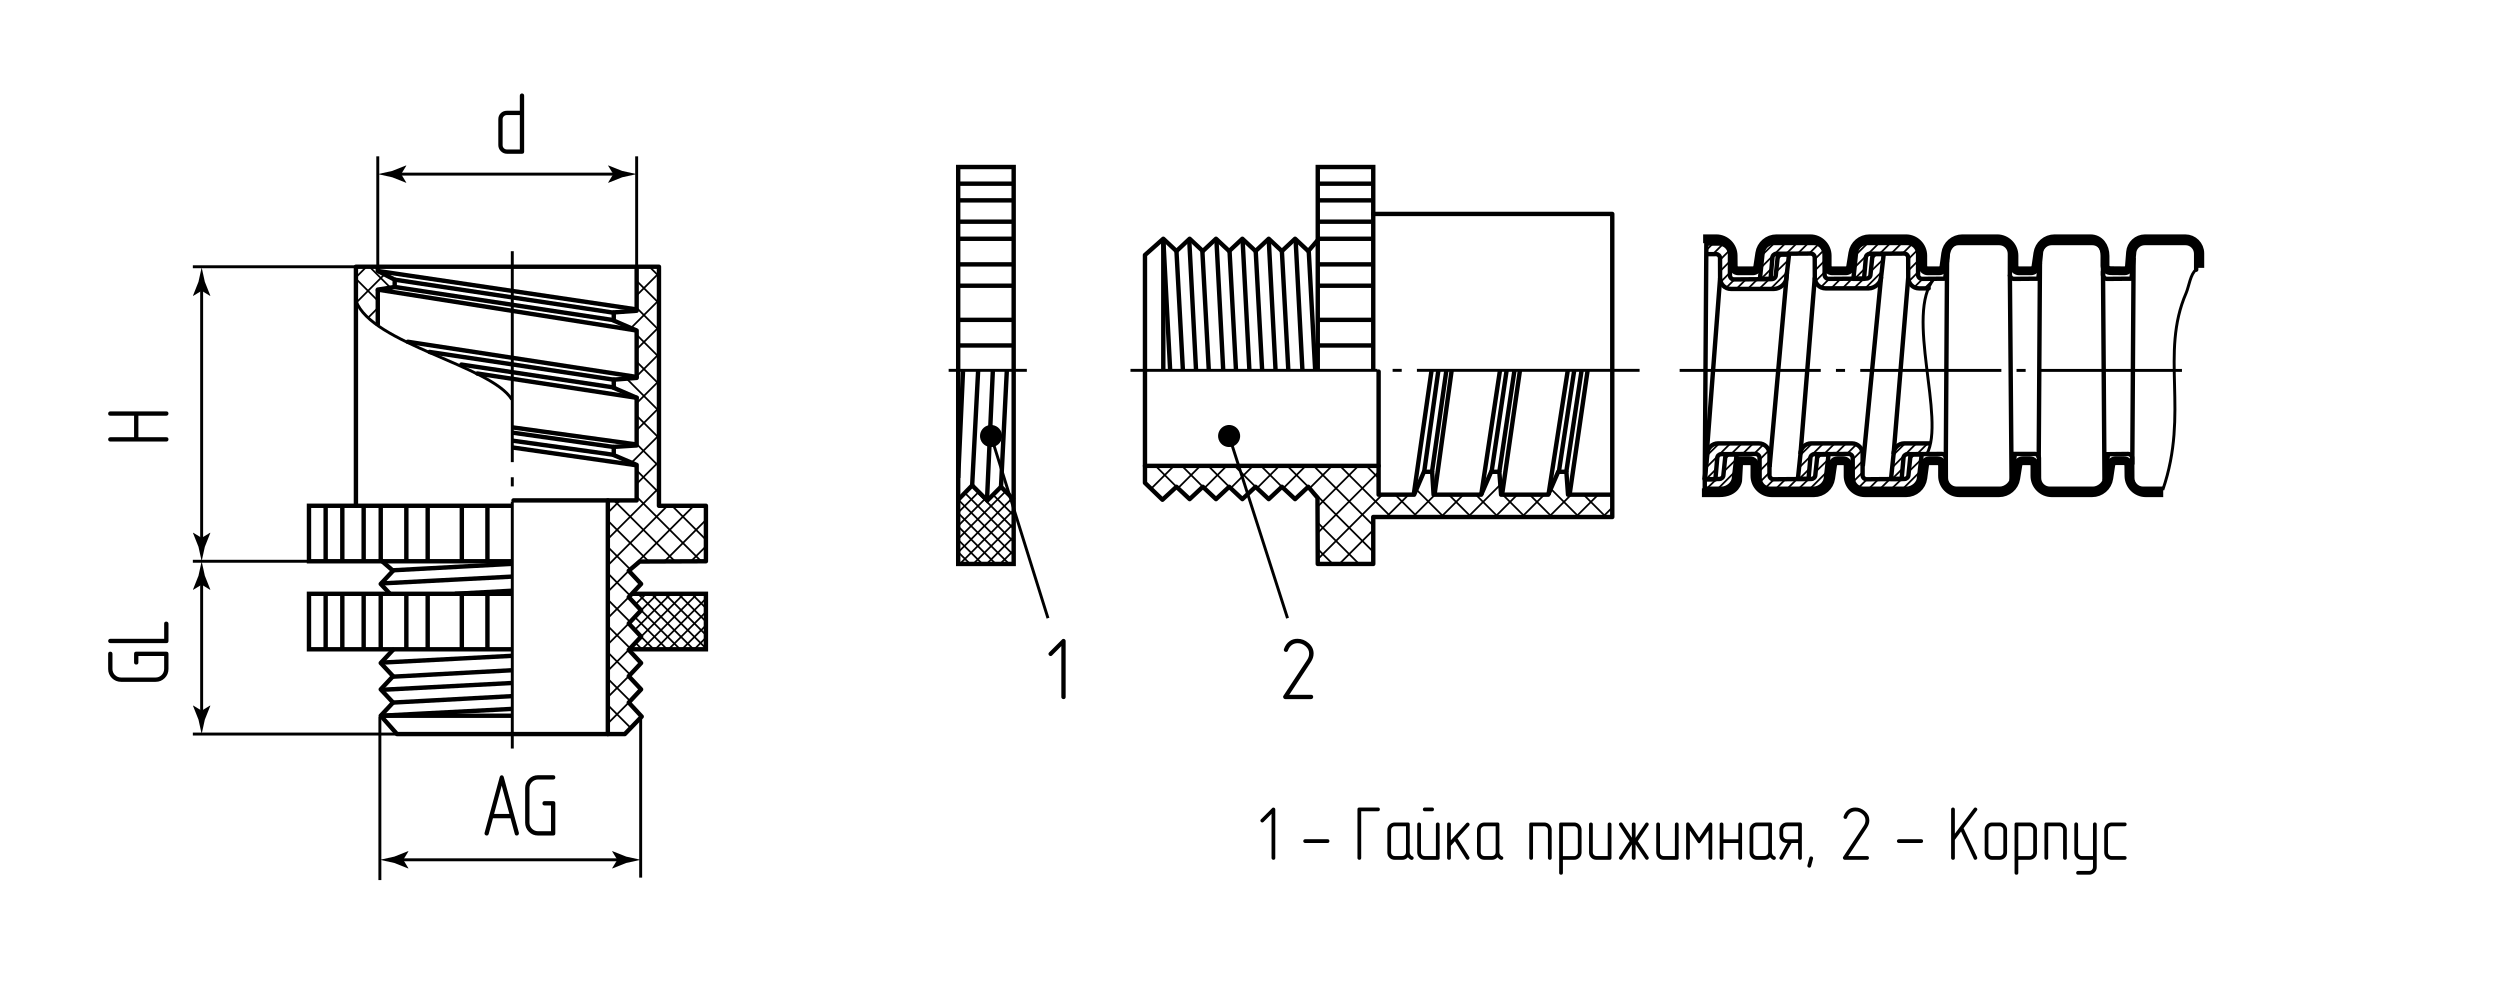 <?xml version="1.0" encoding="utf-8"?>
<!-- Generator: Adobe Illustrator 27.1.1, SVG Export Plug-In . SVG Version: 6.00 Build 0)  -->
<svg version="1.1" id="mvp" xmlns="http://www.w3.org/2000/svg" xmlns:xlink="http://www.w3.org/1999/xlink" x="0px" y="0px"
	 viewBox="0 0 425.197 170.079" style="enable-background:new 0 0 425.197 170.079;" xml:space="preserve">
<style type="text/css">
	.st0{fill:none;stroke:#000000;stroke-width:0.3;stroke-linejoin:round;}
	.st1{fill:none;stroke:#000000;stroke-width:0.3;}
	.st2{fill:none;stroke:#000000;stroke-width:0.5;stroke-linejoin:round;}
	.st3{fill:none;stroke:#000000;stroke-width:0.5;stroke-linejoin:round;stroke-dasharray:24,2.583,1.55,2.583;}
	.st4{fill:none;stroke:#000000;stroke-width:0.5;stroke-linejoin:round;stroke-dasharray:42,2.583,1.55,2.583;}
	.st5{fill:none;stroke:#000000;stroke-width:0.5;stroke-miterlimit:10;}
	.st6{fill:none;stroke:#000000;stroke-width:0.75;stroke-linejoin:round;}
	.st7{fill:none;stroke:#000000;stroke-width:0.75;stroke-linecap:round;stroke-linejoin:round;}
	.st8{fill:none;stroke:#000000;stroke-width:0.75;}
	.st9{fill:none;stroke:#000000;stroke-width:1.5;stroke-miterlimit:10;}
	.st10{fill:none;stroke:#000000;stroke-width:1.5;stroke-linejoin:round;}
</style>
<g id="Sections">
	<g>
		<line class="st0" x1="290.147" y1="81.513" x2="291.757" y2="79.904"/>
		<line class="st0" x1="290.128" y1="79.596" x2="294.314" y2="75.411"/>
		<line class="st0" x1="290.329" y1="77.46" x2="292.416" y2="75.411"/>
		<line class="st0" x1="294.482" y1="77.179" x2="296.25" y2="75.411"/>
		<line class="st0" x1="296.427" y1="77.161" x2="298.177" y2="75.411"/>
		<line class="st0" x1="298.358" y1="77.161" x2="300.108" y2="75.411"/>
		<line class="st0" x1="299.245" y1="78.205" x2="300.815" y2="76.636"/>
		<line class="st0" x1="299.289" y1="80.093" x2="300.905" y2="78.477"/>
		<line class="st0" x1="299.42" y1="81.894" x2="300.966" y2="80.347"/>
		<line class="st0" x1="300.302" y1="82.943" x2="301.732" y2="81.513"/>
		<line class="st0" x1="302.13" y1="83.046" x2="303.68" y2="81.497"/>
		<line class="st0" x1="304.062" y1="83.046" x2="305.542" y2="81.566"/>
		<line class="st0" x1="305.993" y1="83.046" x2="307.591" y2="81.513"/>
		<line class="st0" x1="307.807" y1="83.164" x2="310.652" y2="80.319"/>
		<line class="st0" x1="308.844" y1="80.195" x2="310.88" y2="78.224"/>
		<line class="st0" x1="308.973" y1="78.135" x2="309.829" y2="77.279"/>
	</g>
	<g>
		<line class="st0" x1="299.528" y1="47.43" x2="301.138" y2="45.821"/>
		<line class="st0" x1="299.509" y1="45.513" x2="303.695" y2="41.328"/>
		<line class="st0" x1="299.71" y1="43.377" x2="301.797" y2="41.328"/>
		<line class="st0" x1="303.863" y1="43.096" x2="305.631" y2="41.328"/>
		<line class="st0" x1="305.808" y1="43.078" x2="307.558" y2="41.328"/>
		<line class="st0" x1="307.739" y1="43.078" x2="309.49" y2="41.328"/>
		<line class="st0" x1="308.627" y1="44.122" x2="310.196" y2="42.553"/>
		<line class="st0" x1="308.67" y1="46.01" x2="310.287" y2="44.394"/>
		<line class="st0" x1="308.801" y1="47.811" x2="310.347" y2="46.264"/>
		<line class="st0" x1="309.683" y1="48.86" x2="311.114" y2="47.43"/>
		<line class="st0" x1="311.512" y1="48.963" x2="313.061" y2="47.414"/>
		<line class="st0" x1="313.443" y1="48.963" x2="314.923" y2="47.483"/>
		<line class="st0" x1="315.375" y1="48.963" x2="316.972" y2="47.43"/>
		<line class="st0" x1="317.188" y1="49.081" x2="320.033" y2="46.236"/>
		<line class="st0" x1="318.226" y1="46.112" x2="320.261" y2="44.141"/>
		<line class="st0" x1="318.355" y1="44.052" x2="319.21" y2="43.196"/>
	</g>
	<g>
		<line class="st0" x1="292.523" y1="44.216" x2="294.092" y2="42.646"/>
		<line class="st0" x1="292.566" y1="46.104" x2="294.183" y2="44.487"/>
		<line class="st0" x1="292.697" y1="47.904" x2="294.244" y2="46.358"/>
		<line class="st0" x1="293.58" y1="48.953" x2="295.01" y2="47.523"/>
		<line class="st0" x1="295.408" y1="49.057" x2="296.957" y2="47.507"/>
		<line class="st0" x1="297.339" y1="49.057" x2="298.819" y2="47.577"/>
		<line class="st0" x1="299.271" y1="49.057" x2="300.869" y2="47.524"/>
		<line class="st0" x1="301.084" y1="49.175" x2="303.93" y2="46.329"/>
		<line class="st0" x1="302.122" y1="46.206" x2="304.158" y2="44.235"/>
		<line class="st0" x1="302.251" y1="44.145" x2="303.107" y2="43.289"/>
		<line class="st0" x1="291.429" y1="43.121" x2="292.998" y2="41.552"/>
		<line class="st0" x1="290.198" y1="42.555" x2="291.2" y2="41.552"/>
	</g>
	<g>
		<line class="st0" x1="315.42" y1="47.43" x2="317.03" y2="45.821"/>
		<line class="st0" x1="315.401" y1="45.513" x2="319.587" y2="41.328"/>
		<line class="st0" x1="315.602" y1="43.377" x2="317.688" y2="41.328"/>
		<line class="st0" x1="319.754" y1="43.096" x2="321.523" y2="41.328"/>
		<line class="st0" x1="321.699" y1="43.078" x2="323.449" y2="41.328"/>
		<line class="st0" x1="323.631" y1="43.078" x2="325.381" y2="41.328"/>
		<line class="st0" x1="324.518" y1="44.122" x2="326.088" y2="42.553"/>
		<line class="st0" x1="324.561" y1="46.01" x2="326.178" y2="44.394"/>
		<line class="st0" x1="324.692" y1="47.811" x2="326.239" y2="46.264"/>
		<line class="st0" x1="325.575" y1="48.86" x2="327.005" y2="47.43"/>
		<line class="st0" x1="327.403" y1="48.963" x2="328.952" y2="47.414"/>
	</g>
	<g>
		<line class="st0" x1="305.954" y1="81.513" x2="307.564" y2="79.904"/>
		<line class="st0" x1="305.935" y1="79.596" x2="310.12" y2="75.411"/>
		<line class="st0" x1="306.135" y1="77.46" x2="308.222" y2="75.411"/>
		<line class="st0" x1="310.288" y1="77.179" x2="312.056" y2="75.411"/>
		<line class="st0" x1="312.233" y1="77.161" x2="313.983" y2="75.411"/>
		<line class="st0" x1="314.165" y1="77.161" x2="315.915" y2="75.411"/>
		<line class="st0" x1="315.052" y1="78.205" x2="316.621" y2="76.636"/>
		<line class="st0" x1="315.095" y1="80.093" x2="316.712" y2="78.477"/>
		<line class="st0" x1="315.226" y1="81.894" x2="316.773" y2="80.347"/>
		<line class="st0" x1="316.109" y1="82.943" x2="317.539" y2="81.513"/>
		<line class="st0" x1="317.937" y1="83.046" x2="319.486" y2="81.497"/>
		<line class="st0" x1="319.868" y1="83.046" x2="321.348" y2="81.566"/>
		<line class="st0" x1="321.8" y1="83.046" x2="323.398" y2="81.513"/>
		<line class="st0" x1="323.613" y1="83.164" x2="326.459" y2="80.319"/>
		<line class="st0" x1="324.651" y1="80.195" x2="326.687" y2="78.224"/>
		<line class="st0" x1="324.78" y1="78.135" x2="325.636" y2="77.279"/>
	</g>
	<g>
		<line class="st0" x1="290.328" y1="83.046" x2="291.925" y2="81.513"/>
		<line class="st0" x1="292.141" y1="83.164" x2="294.986" y2="80.319"/>
		<line class="st0" x1="293.179" y1="80.195" x2="295.214" y2="78.224"/>
		<line class="st0" x1="293.308" y1="78.135" x2="294.163" y2="77.279"/>
	</g>
	<g>
		<line class="st0" x1="321.76" y1="81.513" x2="323.37" y2="79.904"/>
		<line class="st0" x1="321.741" y1="79.596" x2="325.927" y2="75.411"/>
		<line class="st0" x1="321.942" y1="77.46" x2="324.029" y2="75.411"/>
		<line class="st0" x1="326.095" y1="77.179" x2="327.863" y2="75.411"/>
		<path class="st0" d="M341.442,77.279"/>
		<path class="st0" d="M340.587,78.135"/>
	</g>
	<line class="st1" x1="246.391" y1="84.105" x2="250.215" y2="87.93"/>
	<line class="st1" x1="200.092" y1="82.793" x2="196.707" y2="79.408"/>
	<line class="st1" x1="195.778" y1="83.121" x2="199.664" y2="79.235"/>
	<line class="st1" x1="204.573" y1="82.793" x2="201.188" y2="79.408"/>
	<line class="st1" x1="200.259" y1="83.121" x2="204.145" y2="79.235"/>
	<line class="st1" x1="209.055" y1="82.793" x2="205.669" y2="79.408"/>
	<line class="st1" x1="204.74" y1="83.121" x2="208.627" y2="79.235"/>
	<line class="st1" x1="213.536" y1="82.793" x2="210.151" y2="79.408"/>
	<line class="st1" x1="209.221" y1="83.121" x2="213.108" y2="79.235"/>
	<line class="st1" x1="218.017" y1="82.793" x2="214.632" y2="79.408"/>
	<line class="st1" x1="213.703" y1="83.121" x2="217.589" y2="79.235"/>
	<line class="st1" x1="222.499" y1="82.793" x2="219.113" y2="79.408"/>
	<line class="st1" x1="226.658" y1="95.915" x2="224.058" y2="93.315"/>
	<line class="st1" x1="231.139" y1="95.915" x2="224.076" y2="88.852"/>
	<line class="st1" x1="233.533" y1="93.827" x2="223.78" y2="84.074"/>
	<line class="st1" x1="218.184" y1="83.121" x2="222.071" y2="79.235"/>
	<line class="st1" x1="233.441" y1="89.254" x2="223.595" y2="79.408"/>
	<line class="st1" x1="222.665" y1="83.121" x2="226.552" y2="79.235"/>
	<line class="st1" x1="236.543" y1="87.875" x2="228.076" y2="79.408"/>
	<line class="st1" x1="224.082" y1="86.186" x2="231.033" y2="79.235"/>
	<line class="st1" x1="234.421" y1="81.271" x2="232.557" y2="79.408"/>
	<line class="st1" x1="241.034" y1="87.884" x2="237.386" y2="84.237"/>
	<line class="st1" x1="224.03" y1="90.72" x2="234.481" y2="80.268"/>
	<line class="st1" x1="245.441" y1="87.81" x2="240.841" y2="83.21"/>
	<line class="st1" x1="224.14" y1="95.091" x2="235.111" y2="84.12"/>
	<line class="st1" x1="235.732" y1="87.98" x2="239.618" y2="84.094"/>
	<line class="st1" x1="227.921" y1="95.791" x2="233.564" y2="90.148"/>
	<line class="st1" x1="240.289" y1="87.904" x2="244.176" y2="84.018"/>
	<line class="st1" x1="245.119" y1="87.904" x2="249.006" y2="84.018"/>
	<line class="st1" x1="251.006" y1="84.137" x2="254.799" y2="87.93"/>
	<line class="st1" x1="249.703" y1="87.904" x2="255.027" y2="82.581"/>
	<line class="st1" x1="255.559" y1="84.105" x2="259.383" y2="87.93"/>
	<line class="st1" x1="254.287" y1="87.904" x2="258.174" y2="84.018"/>
	<line class="st1" x1="260.173" y1="84.136" x2="263.967" y2="87.93"/>
	<line class="st1" x1="258.871" y1="87.904" x2="262.758" y2="84.018"/>
	<line class="st1" x1="263.749" y1="83.128" x2="268.551" y2="87.93"/>
	<line class="st1" x1="263.455" y1="87.904" x2="267.342" y2="84.018"/>
	<line class="st1" x1="269.31" y1="84.105" x2="273.135" y2="87.93"/>
	<line class="st1" x1="268.039" y1="87.904" x2="271.926" y2="84.018"/>
	<line class="st1" x1="272.623" y1="87.904" x2="274.21" y2="86.317"/>
	<line class="st1" x1="108.25" y1="73.191" x2="112.075" y2="69.367"/>
	<line class="st1" x1="106.938" y1="119.49" x2="103.553" y2="122.875"/>
	<line class="st1" x1="107.266" y1="123.804" x2="103.38" y2="119.918"/>
	<line class="st1" x1="106.938" y1="115.009" x2="103.553" y2="118.394"/>
	<line class="st1" x1="107.266" y1="119.323" x2="103.38" y2="115.437"/>
	<line class="st1" x1="106.938" y1="110.527" x2="103.553" y2="113.913"/>
	<line class="st1" x1="107.266" y1="114.842" x2="103.38" y2="110.955"/>
	<line class="st1" x1="106.938" y1="106.046" x2="103.553" y2="109.431"/>
	<line class="st1" x1="107.266" y1="110.361" x2="103.38" y2="106.474"/>
	<line class="st1" x1="106.938" y1="101.565" x2="103.553" y2="104.95"/>
	<line class="st1" x1="107.266" y1="105.879" x2="103.38" y2="101.993"/>
	<line class="st1" x1="106.938" y1="97.083" x2="103.553" y2="100.469"/>
	<line class="st1" x1="120.06" y1="92.924" x2="117.46" y2="95.524"/>
	<line class="st1" x1="120.06" y1="88.443" x2="112.997" y2="95.506"/>
	<line class="st1" x1="117.972" y1="86.049" x2="108.219" y2="95.802"/>
	<line class="st1" x1="107.266" y1="101.398" x2="103.38" y2="97.511"/>
	<line class="st1" x1="113.399" y1="86.141" x2="103.553" y2="95.987"/>
	<line class="st1" x1="107.266" y1="96.917" x2="103.38" y2="93.03"/>
	<line class="st1" x1="112.02" y1="83.039" x2="103.553" y2="91.506"/>
	<line class="st1" x1="110.331" y1="95.5" x2="103.38" y2="88.549"/>
	<line class="st1" x1="105.416" y1="85.161" x2="103.553" y2="87.025"/>
	<line class="st1" x1="112.029" y1="78.548" x2="108.382" y2="82.196"/>
	<line class="st1" x1="114.865" y1="95.552" x2="104.413" y2="85.101"/>
	<line class="st1" x1="111.955" y1="74.141" x2="107.355" y2="78.741"/>
	<line class="st1" x1="119.236" y1="95.442" x2="108.265" y2="84.471"/>
	<line class="st1" x1="112.125" y1="83.85" x2="108.239" y2="79.964"/>
	<line class="st1" x1="119.936" y1="91.661" x2="114.293" y2="86.018"/>
	<line class="st1" x1="112.049" y1="79.293" x2="108.163" y2="75.406"/>
	<line class="st1" x1="112.049" y1="74.463" x2="108.163" y2="70.576"/>
	<line class="st1" x1="108.281" y1="68.577" x2="112.075" y2="64.783"/>
	<line class="st1" x1="112.049" y1="69.879" x2="106.63" y2="64.459"/>
	<line class="st1" x1="108.25" y1="64.023" x2="112.075" y2="60.199"/>
	<line class="st1" x1="112.049" y1="65.295" x2="108.163" y2="61.408"/>
	<line class="st1" x1="108.281" y1="59.409" x2="112.075" y2="55.615"/>
	<line class="st1" x1="112.049" y1="60.711" x2="108.163" y2="56.824"/>
	<line class="st1" x1="107.394" y1="55.712" x2="112.075" y2="51.031"/>
	<line class="st1" x1="112.049" y1="56.127" x2="108.163" y2="52.24"/>
	<line class="st1" x1="108.25" y1="50.272" x2="112.075" y2="46.447"/>
	<line class="st1" x1="112.049" y1="51.543" x2="108.163" y2="47.657"/>
	<line class="st1" x1="62.606" y1="54.037" x2="64.252" y2="52.391"/>
	<line class="st1" x1="60.543" y1="51.516" x2="65.437" y2="46.622"/>
	<line class="st1" x1="64.322" y1="51.204" x2="60.535" y2="47.417"/>
	<line class="st1" x1="60.543" y1="47.161" x2="62.334" y2="45.37"/>
	<line class="st1" x1="66.338" y1="48.866" x2="62.9" y2="45.428"/>
	<line class="st1" x1="112.049" y1="46.959" x2="110.462" y2="45.372"/>
	<line class="st1" x1="109.035" y1="108.282" x2="116.296" y2="101.021"/>
	<line class="st1" x1="109.035" y1="103.799" x2="111.818" y2="101.016"/>
	<line class="st1" x1="108.052" y1="102.816" x2="109.875" y2="100.993"/>
	<line class="st1" x1="107.959" y1="107.132" x2="114.192" y2="100.9"/>
	<line class="st1" x1="109.035" y1="103.799" x2="115.655" y2="110.42"/>
	<line class="st1" x1="109.165" y1="110.43" x2="118.574" y2="101.021"/>
	<line class="st1" x1="108.601" y1="101.087" x2="117.933" y2="110.42"/>
	<line class="st1" x1="111.476" y1="110.397" x2="120.021" y2="101.852"/>
	<line class="st1" x1="110.788" y1="100.997" x2="120.211" y2="110.42"/>
	<line class="st1" x1="113.75" y1="110.4" x2="120.035" y2="104.116"/>
	<line class="st1" x1="113.119" y1="101.049" x2="120.06" y2="107.991"/>
	<line class="st1" x1="115.998" y1="110.43" x2="120.037" y2="106.392"/>
	<line class="st1" x1="118.065" y1="110.452" x2="120.06" y2="108.457"/>
	<line class="st1" x1="115.34" y1="100.993" x2="120.019" y2="105.673"/>
	<line class="st1" x1="117.634" y1="100.997" x2="120.052" y2="103.414"/>
	<line class="st1" x1="107.962" y1="104.946" x2="113.565" y2="110.548"/>
	<line class="st1" x1="109.035" y1="108.282" x2="111.129" y2="110.377"/>
	<line class="st1" x1="164.161" y1="83.896" x2="172.302" y2="92.037"/>
	<line class="st1" x1="168.897" y1="84.149" x2="172.463" y2="87.715"/>
	<line class="st1" x1="166.346" y1="83.855" x2="172.405" y2="89.914"/>
	<line class="st1" x1="171.029" y1="83.581" x2="163.059" y2="91.552"/>
	<line class="st1" x1="163.048" y1="85.061" x2="172.457" y2="94.47"/>
	<line class="st1" x1="172.391" y1="84.497" x2="163.059" y2="93.829"/>
	<line class="st1" x1="163.081" y1="87.372" x2="171.626" y2="95.917"/>
	<line class="st1" x1="172.482" y1="86.684" x2="163.059" y2="96.107"/>
	<line class="st1" x1="163.078" y1="89.647" x2="169.363" y2="95.931"/>
	<line class="st1" x1="172.429" y1="89.015" x2="165.488" y2="95.956"/>
	<line class="st1" x1="163.048" y1="91.894" x2="167.087" y2="95.933"/>
	<line class="st1" x1="163.027" y1="93.961" x2="165.022" y2="95.956"/>
	<line class="st1" x1="172.485" y1="91.236" x2="167.806" y2="95.916"/>
	<line class="st1" x1="172.331" y1="93.68" x2="170.064" y2="95.948"/>
	<line class="st1" x1="167.59" y1="84.801" x2="162.93" y2="89.462"/>
	<line class="st1" x1="166.309" y1="83.818" x2="163.102" y2="87.026"/>
	<line class="st1" x1="108.067" y1="109.317" x2="109.18" y2="110.43"/>
</g>
<g id="BreakeLine">
	<path class="st2" d="M373.52,45.868c-0.959,0.655-1.237,2.889-1.7,3.957c-4.509,10.386,0.563,20.278-3.972,33.485"/>
	<path class="st2" d="M328.952,47.414c-5.019,5.954,1.996,23.898-1.236,29.807"/>
	<path class="st2" d="M60.535,51.151c2.619,7.333,23.039,11.036,26.518,16.803"/>
</g>
<g id="Middles">
	<line class="st3" x1="285.672" y1="62.994" x2="373.255" y2="62.994"/>
	<line class="st4" x1="192.271" y1="62.985" x2="278.859" y2="62.985"/>
	<line class="st4" x1="87.13" y1="127.311" x2="87.13" y2="42.723"/>
	<line class="st4" x1="161.345" y1="62.985" x2="174.645" y2="62.985"/>
</g>
<g id="Texts">
	<g>
		<g>
			<path d="M83.123,141.821c-0.06,0.19-0.175,0.285-0.345,0.285c-0.1,0-0.188-0.035-0.263-0.105s-0.112-0.155-0.112-0.255
				c0-0.04,0.005-0.075,0.015-0.105l2.565-9.45c0.06-0.22,0.175-0.33,0.345-0.33c0.18,0,0.3,0.11,0.36,0.33l2.565,9.45v0.105
				c0,0.1-0.037,0.185-0.112,0.255s-0.158,0.105-0.248,0.105c-0.19,0-0.305-0.095-0.345-0.285l-0.72-2.655h-2.985L83.123,141.821z
				 M85.328,133.616l-1.29,4.815h2.595L85.328,133.616z"/>
			<path d="M94.073,142.106h-2.565c-0.61,0-1.125-0.21-1.545-0.63c-0.43-0.43-0.645-0.95-0.645-1.56v-5.865
				c0-0.6,0.21-1.12,0.63-1.56c0.43-0.43,0.95-0.645,1.56-0.645h2.565c0.25,0,0.375,0.125,0.375,0.375
				c0,0.1-0.033,0.185-0.098,0.255c-0.065,0.07-0.158,0.105-0.277,0.105h-2.565c-0.2,0-0.388,0.038-0.562,0.112
				c-0.175,0.075-0.33,0.18-0.465,0.315c-0.135,0.135-0.24,0.291-0.315,0.465s-0.112,0.367-0.112,0.577v5.865
				c0,0.2,0.037,0.388,0.112,0.562s0.18,0.33,0.315,0.465c0.135,0.135,0.29,0.24,0.465,0.315c0.175,0.075,0.362,0.113,0.562,0.113
				h2.205v-4.38h-1.095c-0.24,0-0.36-0.125-0.36-0.375c0-0.09,0.03-0.172,0.09-0.247c0.06-0.075,0.15-0.113,0.27-0.113h1.455
				c0.25,0,0.375,0.12,0.375,0.36v5.13C94.448,141.986,94.323,142.106,94.073,142.106z"/>
		</g>
	</g>
	<g>
		<g>
			<path d="M88.411,16.269c0-0.11,0.035-0.2,0.105-0.27c0.07-0.07,0.155-0.105,0.255-0.105s0.188,0.032,0.263,0.097
				c0.075,0.065,0.112,0.158,0.112,0.278v9.525c0,0.24-0.125,0.36-0.375,0.36h-2.55c-0.21,0-0.403-0.04-0.578-0.12
				c-0.175-0.08-0.33-0.188-0.465-0.322c-0.135-0.135-0.24-0.29-0.315-0.465c-0.075-0.175-0.113-0.362-0.113-0.562v-4.395
				c0-0.42,0.14-0.767,0.42-1.042c0.28-0.275,0.63-0.412,1.05-0.412h2.19V16.269z M86.221,19.569c-0.21,0-0.385,0.07-0.525,0.21
				c-0.14,0.14-0.21,0.31-0.21,0.51v4.395c0,0.21,0.07,0.385,0.21,0.525c0.14,0.14,0.315,0.21,0.525,0.21h2.19v-5.85H86.221z"/>
		</g>
	</g>
	<g>
		<g>
			<path d="M28.654,111.211v2.565c0,0.61-0.21,1.125-0.63,1.545c-0.43,0.43-0.95,0.645-1.56,0.645h-5.865
				c-0.6,0-1.12-0.21-1.56-0.63c-0.43-0.43-0.645-0.95-0.645-1.56v-2.565c0-0.25,0.125-0.375,0.375-0.375
				c0.1,0,0.185,0.033,0.255,0.098c0.07,0.065,0.104,0.158,0.104,0.277v2.565c0,0.2,0.038,0.388,0.112,0.562
				c0.075,0.175,0.18,0.33,0.315,0.465c0.135,0.135,0.291,0.24,0.465,0.315s0.367,0.112,0.577,0.112h5.865
				c0.2,0,0.388-0.037,0.562-0.112s0.33-0.18,0.465-0.315c0.135-0.135,0.24-0.29,0.315-0.465c0.075-0.175,0.113-0.362,0.113-0.562
				v-2.205h-4.38v1.095c0,0.24-0.125,0.36-0.375,0.36c-0.09,0-0.172-0.03-0.247-0.09c-0.075-0.06-0.113-0.15-0.113-0.27v-1.455
				c0-0.25,0.12-0.375,0.36-0.375h5.13C28.533,110.836,28.654,110.962,28.654,111.211z"/>
			<path d="M28.654,109.021c0,0.24-0.12,0.36-0.36,0.36h-9.524c-0.11,0-0.2-0.035-0.27-0.105s-0.105-0.155-0.105-0.255
				c0-0.1,0.032-0.188,0.097-0.262c0.065-0.075,0.158-0.113,0.278-0.113h9.149v-2.565c0-0.24,0.125-0.36,0.375-0.36
				c0.09,0,0.172,0.033,0.248,0.098c0.075,0.065,0.112,0.152,0.112,0.262V109.021z"/>
		</g>
	</g>
	<g>
		<g>
			<path d="M18.769,70.704c-0.25,0-0.375-0.125-0.375-0.375c0-0.09,0.032-0.173,0.097-0.248c0.065-0.075,0.158-0.113,0.278-0.113
				h9.524c0.12,0,0.21,0.035,0.27,0.105c0.06,0.07,0.09,0.155,0.09,0.255s-0.032,0.188-0.098,0.262
				c-0.065,0.075-0.152,0.113-0.262,0.113h-4.755v3.66h4.755c0.24,0,0.36,0.125,0.36,0.375c0,0.1-0.032,0.186-0.098,0.255
				c-0.065,0.07-0.152,0.105-0.262,0.105h-9.524c-0.11,0-0.2-0.035-0.27-0.105s-0.105-0.155-0.105-0.255
				c0-0.1,0.032-0.188,0.097-0.262c0.065-0.075,0.158-0.113,0.278-0.113h4.034v-3.66H18.769z"/>
		</g>
	</g>
	<g>
		<g>
			<path d="M216.808,146.156c-0.061,0.052-0.135,0.078-0.221,0.078s-0.163-0.028-0.228-0.085c-0.065-0.056-0.097-0.132-0.097-0.227
				v-7.502l-1.352,1.365c-0.069,0.069-0.143,0.104-0.221,0.104c-0.086,0-0.163-0.033-0.228-0.098
				c-0.065-0.065-0.097-0.141-0.097-0.228c0-0.078,0.034-0.151,0.104-0.221l1.898-1.898c0.052-0.061,0.121-0.091,0.208-0.091
				c0.086,0,0.162,0.028,0.228,0.084c0.065,0.057,0.097,0.133,0.097,0.228v8.256C216.899,146.026,216.869,146.104,216.808,146.156z"
				/>
			<path d="M221.983,143.374c-0.096,0-0.174-0.03-0.234-0.091s-0.091-0.134-0.091-0.221s0.028-0.163,0.084-0.228
				c0.056-0.065,0.137-0.098,0.241-0.098h3.809c0.208,0,0.312,0.108,0.312,0.325c0,0.087-0.026,0.16-0.078,0.221
				c-0.052,0.061-0.13,0.091-0.234,0.091H221.983z"/>
			<path d="M231.511,137.979v7.943c0,0.208-0.108,0.312-0.325,0.312c-0.087,0-0.161-0.028-0.221-0.085
				c-0.061-0.056-0.091-0.132-0.091-0.227v-8.256c0-0.216,0.104-0.324,0.312-0.324h3.172c0.216,0,0.325,0.108,0.325,0.324
				c0,0.087-0.028,0.161-0.084,0.222c-0.056,0.061-0.136,0.091-0.24,0.091H231.511z"/>
			<path d="M240.429,145.923c0,0.086-0.03,0.162-0.091,0.227c-0.061,0.065-0.135,0.098-0.221,0.098
				c-0.052,0-0.091-0.004-0.117-0.013c-0.07-0.018-0.169-0.078-0.299-0.182c-0.078-0.053-0.165-0.135-0.26-0.247
				c-0.251,0.286-0.568,0.429-0.949,0.429h-1.274c-0.364,0-0.665-0.121-0.903-0.364c-0.239-0.242-0.357-0.546-0.357-0.91v-3.809
				c0-0.173,0.032-0.336,0.097-0.487s0.154-0.286,0.267-0.403s0.245-0.208,0.396-0.272c0.151-0.065,0.318-0.098,0.5-0.098h2.223
				c0.216,0,0.325,0.104,0.325,0.312v4.758c0,0.147,0.039,0.284,0.117,0.41s0.182,0.21,0.312,0.253
				C240.351,145.675,240.429,145.775,240.429,145.923z M239.129,140.527h-1.911c-0.173,0-0.321,0.061-0.442,0.182
				c-0.122,0.122-0.182,0.27-0.182,0.442v3.809c0,0.183,0.061,0.334,0.182,0.455c0.121,0.122,0.269,0.183,0.442,0.183h1.274
				c0.182,0,0.333-0.061,0.455-0.183c0.121-0.121,0.182-0.272,0.182-0.455V140.527z"/>
			<path d="M244.524,146.234h-2.21c-0.182,0-0.349-0.034-0.5-0.104c-0.152-0.069-0.286-0.163-0.403-0.28
				c-0.117-0.117-0.208-0.251-0.273-0.402c-0.065-0.152-0.097-0.314-0.097-0.488v-4.758c0-0.095,0.03-0.171,0.091-0.228
				c0.061-0.056,0.134-0.084,0.221-0.084c0.086,0,0.162,0.025,0.227,0.078c0.065,0.052,0.098,0.13,0.098,0.233v4.758
				c0,0.183,0.061,0.334,0.182,0.455c0.121,0.122,0.273,0.183,0.455,0.183h1.898v-5.396c0-0.095,0.03-0.171,0.091-0.228
				c0.061-0.056,0.134-0.084,0.221-0.084c0.086,0,0.163,0.025,0.228,0.078c0.065,0.052,0.097,0.13,0.097,0.233v5.721
				C244.849,146.131,244.741,146.234,244.524,146.234z M242.314,137.979c-0.096,0-0.171-0.03-0.228-0.091
				c-0.057-0.061-0.084-0.135-0.084-0.222c0-0.086,0.026-0.162,0.078-0.228c0.052-0.064,0.13-0.097,0.234-0.097h1.261
				c0.208,0,0.312,0.108,0.312,0.324c0,0.087-0.028,0.161-0.084,0.222s-0.132,0.091-0.228,0.091H242.314z"/>
			<path d="M249.88,145.74c0.035,0.061,0.052,0.122,0.052,0.183c0,0.086-0.032,0.16-0.097,0.221s-0.141,0.091-0.228,0.091
				c-0.113,0-0.2-0.048-0.26-0.143l-1.898-3.004l-0.689,0.768v2.067c0,0.104-0.03,0.182-0.091,0.233
				c-0.061,0.052-0.135,0.078-0.221,0.078s-0.163-0.028-0.228-0.085c-0.065-0.056-0.097-0.132-0.097-0.227v-5.721
				c0-0.208,0.108-0.312,0.325-0.312c0.078,0,0.149,0.025,0.214,0.078c0.065,0.052,0.098,0.13,0.098,0.233v2.704l2.626-2.898
				c0.086-0.069,0.165-0.104,0.234-0.104c0.087,0,0.163,0.032,0.228,0.098c0.065,0.064,0.098,0.141,0.098,0.228
				s-0.03,0.16-0.091,0.221l-1.963,2.146L249.88,145.74z"/>
			<path d="M255.678,145.923c0,0.086-0.03,0.162-0.091,0.227c-0.061,0.065-0.135,0.098-0.221,0.098
				c-0.052,0-0.091-0.004-0.117-0.013c-0.07-0.018-0.169-0.078-0.299-0.182c-0.078-0.053-0.165-0.135-0.26-0.247
				c-0.251,0.286-0.568,0.429-0.949,0.429h-1.274c-0.364,0-0.665-0.121-0.903-0.364c-0.239-0.242-0.357-0.546-0.357-0.91v-3.809
				c0-0.173,0.032-0.336,0.097-0.487s0.154-0.286,0.267-0.403s0.245-0.208,0.396-0.272c0.151-0.065,0.318-0.098,0.5-0.098h2.223
				c0.216,0,0.325,0.104,0.325,0.312v4.758c0,0.147,0.039,0.284,0.117,0.41s0.182,0.21,0.312,0.253
				C255.599,145.675,255.678,145.775,255.678,145.923z M254.378,140.527h-1.911c-0.173,0-0.321,0.061-0.442,0.182
				c-0.122,0.122-0.182,0.27-0.182,0.442v3.809c0,0.183,0.061,0.334,0.182,0.455c0.121,0.122,0.269,0.183,0.442,0.183h1.274
				c0.182,0,0.333-0.061,0.455-0.183c0.121-0.121,0.182-0.272,0.182-0.455V140.527z"/>
			<path d="M263.582,146.234c-0.078,0-0.149-0.028-0.214-0.085c-0.065-0.056-0.098-0.132-0.098-0.227v-4.771
				c0-0.173-0.061-0.32-0.182-0.442c-0.122-0.121-0.273-0.182-0.455-0.182h-1.898v5.396c0,0.208-0.108,0.312-0.325,0.312
				c-0.087,0-0.161-0.028-0.221-0.085c-0.061-0.056-0.091-0.132-0.091-0.227v-5.721c0-0.208,0.104-0.312,0.312-0.312h2.223
				c0.182,0,0.349,0.032,0.5,0.098c0.152,0.064,0.286,0.155,0.403,0.272c0.117,0.117,0.208,0.252,0.273,0.403
				s0.097,0.314,0.097,0.487v4.771C263.907,146.131,263.798,146.234,263.582,146.234z"/>
			<path d="M265.818,148.457c0,0.208-0.108,0.312-0.325,0.312c-0.087,0-0.161-0.026-0.221-0.078s-0.091-0.13-0.091-0.234v-8.255
				c0-0.208,0.104-0.312,0.312-0.312h2.236c0.173,0,0.336,0.032,0.487,0.098c0.152,0.064,0.286,0.155,0.403,0.272
				c0.117,0.117,0.208,0.252,0.273,0.403s0.097,0.314,0.097,0.487v3.809c0,0.183-0.032,0.35-0.097,0.501s-0.156,0.286-0.273,0.403
				c-0.117,0.116-0.251,0.208-0.403,0.272c-0.151,0.065-0.314,0.098-0.487,0.098h-1.911V148.457z M267.729,145.61
				c0.173,0,0.32-0.065,0.442-0.195c0.121-0.13,0.182-0.281,0.182-0.455v-3.809c0-0.173-0.061-0.32-0.182-0.442
				c-0.122-0.121-0.269-0.182-0.442-0.182h-1.911v5.083H267.729z"/>
			<path d="M273.747,146.234h-2.223c-0.364,0-0.665-0.121-0.903-0.364c-0.239-0.242-0.357-0.546-0.357-0.91v-4.758
				c0-0.095,0.03-0.171,0.091-0.228c0.061-0.056,0.134-0.084,0.221-0.084c0.086,0,0.162,0.025,0.227,0.078
				c0.065,0.052,0.098,0.13,0.098,0.233v4.758c0,0.183,0.061,0.334,0.182,0.455c0.121,0.122,0.269,0.183,0.442,0.183h1.911v-5.396
				c0-0.095,0.03-0.171,0.091-0.228c0.061-0.056,0.134-0.084,0.221-0.084c0.086,0,0.163,0.025,0.228,0.078
				c0.065,0.052,0.097,0.13,0.097,0.233v5.721C274.072,146.131,273.964,146.234,273.747,146.234z"/>
			<path d="M279.844,140.02c0.061-0.087,0.147-0.13,0.26-0.13c0.078,0,0.149,0.03,0.214,0.091s0.098,0.135,0.098,0.221
				c0,0.061-0.018,0.122-0.052,0.183l-1.807,2.678l1.807,2.678c0.026,0.026,0.041,0.057,0.046,0.091
				c0.004,0.035,0.006,0.065,0.006,0.092c0,0.086-0.033,0.16-0.098,0.221s-0.141,0.091-0.228,0.091
				c-0.095,0-0.178-0.048-0.247-0.143l-1.664-2.471v2.302c0,0.104-0.031,0.182-0.091,0.233s-0.134,0.078-0.221,0.078
				c-0.087,0-0.163-0.028-0.228-0.085c-0.065-0.056-0.098-0.132-0.098-0.227v-2.288l-1.599,2.457
				c-0.061,0.095-0.147,0.143-0.26,0.143c-0.087,0-0.165-0.03-0.234-0.091c-0.07-0.061-0.104-0.135-0.104-0.221
				c0-0.053,0.021-0.113,0.065-0.183l1.742-2.678l-1.742-2.678c-0.043-0.053-0.065-0.113-0.065-0.183
				c0-0.086,0.034-0.162,0.104-0.228c0.069-0.064,0.147-0.098,0.234-0.098c0.104,0,0.19,0.048,0.26,0.144l1.599,2.457v-2.275
				c0-0.208,0.108-0.312,0.325-0.312c0.078,0,0.149,0.025,0.214,0.078c0.065,0.052,0.098,0.13,0.098,0.233v2.301L279.844,140.02z"/>
			<path d="M285.174,146.234h-2.223c-0.364,0-0.665-0.121-0.903-0.364c-0.239-0.242-0.357-0.546-0.357-0.91v-4.758
				c0-0.095,0.03-0.171,0.091-0.228c0.061-0.056,0.134-0.084,0.221-0.084c0.086,0,0.162,0.025,0.227,0.078
				c0.065,0.052,0.098,0.13,0.098,0.233v4.758c0,0.183,0.061,0.334,0.182,0.455c0.121,0.122,0.269,0.183,0.442,0.183h1.911v-5.396
				c0-0.095,0.03-0.171,0.091-0.228c0.061-0.056,0.134-0.084,0.221-0.084c0.086,0,0.163,0.025,0.228,0.078
				c0.065,0.052,0.097,0.13,0.097,0.233v5.721C285.499,146.131,285.39,146.234,285.174,146.234z"/>
			<path d="M290.894,146.234c-0.086,0-0.16-0.028-0.221-0.085c-0.061-0.056-0.091-0.132-0.091-0.227v-4.667l-1.326,1.988
				c-0.078,0.122-0.165,0.183-0.26,0.183c-0.104,0-0.195-0.061-0.273-0.183l-1.313-1.988v4.667c0,0.208-0.108,0.312-0.325,0.312
				c-0.087,0-0.161-0.028-0.221-0.085c-0.061-0.056-0.091-0.132-0.091-0.227v-5.721c0-0.216,0.108-0.325,0.325-0.325
				c0.104,0,0.19,0.048,0.26,0.144l1.638,2.457l1.638-2.457c0.069-0.096,0.16-0.144,0.273-0.144c0.078,0,0.149,0.031,0.214,0.092
				s0.098,0.139,0.098,0.233v5.721C291.219,146.131,291.111,146.234,290.894,146.234z"/>
			<path d="M295.652,140.202c0-0.095,0.03-0.171,0.091-0.228c0.061-0.056,0.134-0.084,0.221-0.084c0.086,0,0.163,0.025,0.228,0.078
				c0.065,0.052,0.097,0.13,0.097,0.233v5.721c0,0.208-0.108,0.312-0.325,0.312c-0.078,0-0.149-0.028-0.214-0.085
				c-0.065-0.056-0.098-0.132-0.098-0.227v-2.549h-2.535v2.549c0,0.208-0.108,0.312-0.325,0.312c-0.087,0-0.161-0.028-0.221-0.085
				c-0.061-0.056-0.091-0.132-0.091-0.227v-5.721c0-0.095,0.03-0.171,0.091-0.228c0.061-0.056,0.134-0.084,0.221-0.084
				c0.086,0,0.162,0.025,0.227,0.078c0.065,0.052,0.098,0.13,0.098,0.233v2.535h2.535V140.202z"/>
			<path d="M302.035,145.923c0,0.086-0.03,0.162-0.091,0.227c-0.061,0.065-0.135,0.098-0.221,0.098
				c-0.052,0-0.091-0.004-0.117-0.013c-0.07-0.018-0.169-0.078-0.299-0.182c-0.078-0.053-0.165-0.135-0.26-0.247
				c-0.251,0.286-0.568,0.429-0.949,0.429h-1.274c-0.364,0-0.665-0.121-0.903-0.364c-0.239-0.242-0.357-0.546-0.357-0.91v-3.809
				c0-0.173,0.032-0.336,0.097-0.487s0.154-0.286,0.267-0.403s0.245-0.208,0.396-0.272c0.151-0.065,0.318-0.098,0.5-0.098h2.223
				c0.216,0,0.325,0.104,0.325,0.312v4.758c0,0.147,0.039,0.284,0.117,0.41s0.182,0.21,0.312,0.253
				C301.957,145.675,302.035,145.775,302.035,145.923z M300.735,140.527h-1.911c-0.173,0-0.321,0.061-0.442,0.182
				c-0.122,0.122-0.182,0.27-0.182,0.442v3.809c0,0.183,0.061,0.334,0.182,0.455c0.121,0.122,0.269,0.183,0.442,0.183h1.274
				c0.182,0,0.333-0.061,0.455-0.183c0.121-0.121,0.182-0.272,0.182-0.455V140.527z"/>
			<path d="M306.13,146.234c-0.078,0-0.149-0.028-0.214-0.085c-0.065-0.056-0.098-0.132-0.098-0.227v-2.549h-1.092l-1.482,2.691
				c-0.061,0.112-0.151,0.169-0.273,0.169c-0.086,0-0.165-0.03-0.234-0.091s-0.104-0.135-0.104-0.221
				c0-0.061,0.017-0.113,0.052-0.156l1.326-2.393h-0.104c-0.364,0-0.665-0.119-0.903-0.357c-0.239-0.238-0.357-0.539-0.357-0.903
				v-0.962c0-0.173,0.032-0.336,0.097-0.487s0.154-0.286,0.267-0.403s0.245-0.208,0.396-0.272c0.151-0.065,0.318-0.098,0.5-0.098
				h2.223c0.216,0,0.325,0.104,0.325,0.312v5.721C306.454,146.131,306.346,146.234,306.13,146.234z M305.818,140.527h-1.911
				c-0.173,0-0.321,0.061-0.442,0.182c-0.122,0.122-0.182,0.27-0.182,0.442v0.962c0,0.174,0.061,0.321,0.182,0.442
				c0.121,0.121,0.269,0.182,0.442,0.182h1.911V140.527z"/>
			<path d="M308.353,146.065l-0.325,1.248c-0.043,0.173-0.143,0.26-0.299,0.26c-0.087,0-0.165-0.03-0.234-0.091
				s-0.104-0.135-0.104-0.221c0-0.035,0.004-0.065,0.013-0.092l0.325-1.261c0.034-0.164,0.134-0.247,0.299-0.247
				c0.095,0,0.175,0.028,0.24,0.085c0.065,0.057,0.098,0.128,0.098,0.214C308.366,146.005,308.361,146.039,308.353,146.065z"/>
			<path d="M313.748,146.234c-0.087,0-0.161-0.034-0.221-0.104s-0.091-0.147-0.091-0.234c0-0.069,0.017-0.121,0.052-0.156
				l3.484-5.278c0.199-0.294,0.299-0.606,0.299-0.936c0-0.425-0.174-0.784-0.52-1.079c-0.347-0.303-0.737-0.455-1.17-0.455
				c-0.312,0-0.59,0.083-0.832,0.247c-0.26,0.182-0.459,0.46-0.598,0.832c-0.018,0.069-0.052,0.121-0.104,0.156
				c-0.052,0.034-0.108,0.052-0.169,0.052c-0.096,0-0.176-0.028-0.241-0.084c-0.065-0.057-0.097-0.133-0.097-0.228
				c0-0.026,0.008-0.065,0.026-0.117c0.182-0.521,0.459-0.905,0.832-1.157c0.32-0.234,0.706-0.351,1.157-0.351
				c0.598,0,1.14,0.208,1.625,0.624c0.502,0.424,0.754,0.944,0.754,1.56c0,0.217-0.035,0.429-0.104,0.637s-0.178,0.425-0.325,0.65
				l-3.159,4.784h3.198c0.216,0,0.325,0.108,0.325,0.325c0,0.077-0.028,0.149-0.084,0.214c-0.056,0.065-0.136,0.098-0.24,0.098
				H313.748z"/>
			<path d="M322.952,143.374c-0.096,0-0.174-0.03-0.234-0.091s-0.091-0.134-0.091-0.221s0.028-0.163,0.084-0.228
				c0.056-0.065,0.137-0.098,0.241-0.098h3.809c0.208,0,0.312,0.108,0.312,0.325c0,0.087-0.026,0.16-0.078,0.221
				c-0.052,0.061-0.13,0.091-0.234,0.091H322.952z"/>
			<path d="M332.48,145.923c0,0.208-0.108,0.312-0.325,0.312c-0.087,0-0.161-0.028-0.221-0.085
				c-0.061-0.056-0.091-0.132-0.091-0.227v-8.256c0-0.095,0.03-0.173,0.091-0.233s0.134-0.091,0.221-0.091
				c0.086,0,0.162,0.028,0.227,0.084c0.065,0.057,0.098,0.137,0.098,0.24v4.121l3.237-4.315c0.06-0.087,0.143-0.13,0.247-0.13
				c0.087,0,0.165,0.032,0.234,0.097c0.069,0.065,0.104,0.142,0.104,0.228c0,0.07-0.026,0.131-0.078,0.183l-2.262,3.003l2.301,4.927
				c0.017,0.069,0.026,0.121,0.026,0.156c0,0.078-0.035,0.147-0.104,0.208s-0.143,0.091-0.221,0.091
				c-0.139,0-0.229-0.061-0.273-0.182l-2.158-4.628l-1.053,1.417V145.923z"/>
			<path d="M340.995,145.87c-0.243,0.243-0.546,0.364-0.91,0.364h-1.274c-0.364,0-0.665-0.121-0.903-0.364
				c-0.239-0.242-0.357-0.546-0.357-0.91v-3.809c0-0.173,0.032-0.336,0.097-0.487s0.154-0.286,0.267-0.403s0.245-0.208,0.396-0.272
				c0.151-0.065,0.318-0.098,0.5-0.098h1.274c0.182,0,0.349,0.032,0.5,0.098c0.152,0.064,0.286,0.155,0.403,0.272
				c0.117,0.117,0.208,0.252,0.273,0.403s0.097,0.314,0.097,0.487v3.809C341.359,145.324,341.238,145.628,340.995,145.87z
				 M340.722,141.151c0-0.173-0.061-0.32-0.182-0.442c-0.122-0.121-0.273-0.182-0.455-0.182h-1.274
				c-0.173,0-0.321,0.061-0.442,0.182c-0.122,0.122-0.182,0.27-0.182,0.442v3.809c0,0.183,0.061,0.334,0.182,0.455
				c0.121,0.122,0.269,0.183,0.442,0.183h1.274c0.182,0,0.333-0.061,0.455-0.183c0.121-0.121,0.182-0.272,0.182-0.455V141.151z"/>
			<path d="M343.27,148.457c0,0.208-0.108,0.312-0.325,0.312c-0.087,0-0.161-0.026-0.221-0.078s-0.091-0.13-0.091-0.234v-8.255
				c0-0.208,0.104-0.312,0.312-0.312h2.236c0.173,0,0.336,0.032,0.487,0.098c0.152,0.064,0.286,0.155,0.403,0.272
				c0.117,0.117,0.208,0.252,0.273,0.403s0.097,0.314,0.097,0.487v3.809c0,0.183-0.032,0.35-0.097,0.501s-0.156,0.286-0.273,0.403
				c-0.117,0.116-0.251,0.208-0.403,0.272c-0.151,0.065-0.314,0.098-0.487,0.098h-1.911V148.457z M345.181,145.61
				c0.173,0,0.32-0.065,0.442-0.195c0.121-0.13,0.182-0.281,0.182-0.455v-3.809c0-0.173-0.061-0.32-0.182-0.442
				c-0.122-0.121-0.269-0.182-0.442-0.182h-1.911v5.083H345.181z"/>
			<path d="M351.2,146.234c-0.078,0-0.149-0.028-0.214-0.085c-0.065-0.056-0.098-0.132-0.098-0.227v-4.771
				c0-0.173-0.061-0.32-0.182-0.442c-0.122-0.121-0.273-0.182-0.455-0.182h-1.898v5.396c0,0.208-0.108,0.312-0.325,0.312
				c-0.087,0-0.161-0.028-0.221-0.085c-0.061-0.056-0.091-0.132-0.091-0.227v-5.721c0-0.208,0.104-0.312,0.312-0.312h2.223
				c0.182,0,0.349,0.032,0.5,0.098c0.152,0.064,0.286,0.155,0.403,0.272c0.117,0.117,0.208,0.252,0.273,0.403
				s0.097,0.314,0.097,0.487v4.771C351.525,146.131,351.416,146.234,351.2,146.234z"/>
			<path d="M354.073,146.234c-0.182,0-0.349-0.034-0.5-0.104c-0.152-0.069-0.286-0.163-0.403-0.28
				c-0.117-0.117-0.208-0.251-0.273-0.402c-0.065-0.152-0.097-0.314-0.097-0.488v-4.758c0-0.104,0.03-0.184,0.091-0.24
				s0.134-0.085,0.221-0.085c0.086,0,0.162,0.028,0.227,0.085c0.065,0.057,0.098,0.137,0.098,0.24v4.758
				c0,0.174,0.061,0.323,0.182,0.449c0.121,0.125,0.273,0.188,0.455,0.188h1.898v-5.396c0-0.104,0.03-0.184,0.091-0.24
				s0.134-0.085,0.221-0.085c0.086,0,0.163,0.028,0.228,0.085s0.097,0.137,0.097,0.24v7.293c0,0.174-0.032,0.336-0.097,0.487
				c-0.065,0.152-0.156,0.286-0.273,0.403c-0.117,0.117-0.251,0.21-0.403,0.279c-0.151,0.069-0.314,0.104-0.487,0.104h-1.911
				c-0.217,0-0.325-0.108-0.325-0.325c0-0.078,0.028-0.149,0.084-0.215c0.056-0.064,0.136-0.097,0.24-0.097h1.911
				c0.173,0,0.32-0.062,0.442-0.183c0.121-0.121,0.182-0.272,0.182-0.455v-1.261H354.073z"/>
			<path d="M359.143,146.234c-0.364,0-0.665-0.121-0.903-0.364c-0.239-0.242-0.357-0.546-0.357-0.91v-3.809
				c0-0.173,0.032-0.336,0.097-0.487s0.154-0.286,0.267-0.403s0.245-0.208,0.396-0.272c0.151-0.065,0.318-0.098,0.5-0.098h2.223
				c0.216,0,0.325,0.104,0.325,0.312c0,0.087-0.028,0.163-0.084,0.228c-0.056,0.065-0.136,0.098-0.24,0.098h-2.223
				c-0.173,0-0.321,0.061-0.442,0.182c-0.122,0.122-0.182,0.27-0.182,0.442v3.809c0,0.183,0.061,0.334,0.182,0.455
				c0.121,0.122,0.269,0.183,0.442,0.183h2.223c0.216,0,0.325,0.108,0.325,0.325c0,0.077-0.028,0.149-0.084,0.214
				c-0.056,0.065-0.136,0.098-0.24,0.098H359.143z"/>
		</g>
	</g>
	<g>
		<g>
			<path d="M181.14,118.815c-0.07,0.06-0.155,0.09-0.255,0.09s-0.188-0.032-0.262-0.098c-0.075-0.064-0.113-0.152-0.113-0.263
				v-8.654l-1.56,1.574c-0.081,0.081-0.165,0.12-0.255,0.12c-0.1,0-0.188-0.037-0.262-0.112c-0.075-0.075-0.113-0.162-0.113-0.263
				c0-0.09,0.04-0.175,0.12-0.255l2.19-2.189c0.06-0.07,0.14-0.105,0.24-0.105c0.1,0,0.188,0.032,0.262,0.098
				c0.075,0.065,0.113,0.152,0.113,0.263v9.524C181.245,118.664,181.21,118.754,181.14,118.815z"/>
		</g>
	</g>
	<g>
		<g>
			<path d="M218.59,118.904c-0.1,0-0.186-0.04-0.255-0.12s-0.105-0.17-0.105-0.27c0-0.08,0.02-0.141,0.06-0.181l4.02-6.09
				c0.23-0.34,0.345-0.699,0.345-1.08c0-0.489-0.2-0.904-0.6-1.245c-0.4-0.35-0.85-0.524-1.35-0.524c-0.36,0-0.68,0.095-0.96,0.285
				c-0.3,0.21-0.53,0.529-0.69,0.96c-0.02,0.08-0.06,0.14-0.12,0.18s-0.125,0.06-0.195,0.06c-0.11,0-0.203-0.032-0.278-0.097
				c-0.075-0.065-0.112-0.152-0.112-0.263c0-0.03,0.01-0.075,0.03-0.135c0.21-0.601,0.53-1.045,0.96-1.336
				c0.37-0.27,0.815-0.404,1.335-0.404c0.69,0,1.314,0.24,1.875,0.72c0.58,0.49,0.87,1.09,0.87,1.8c0,0.25-0.04,0.495-0.12,0.735
				c-0.081,0.24-0.205,0.49-0.375,0.75l-3.645,5.52h3.69c0.25,0,0.375,0.126,0.375,0.375c0,0.091-0.033,0.173-0.098,0.248
				s-0.157,0.112-0.277,0.112H218.59z"/>
		</g>
	</g>
</g>
<g id="Pointers">
	<g>
		<g>
			<line class="st5" x1="67.87" y1="146.234" x2="105.703" y2="146.234"/>
			<g>
				<path d="M68.588,146.234l0.877-1.441l-0.049-0.033l-2.35,0.933c-0.819,0.18-1.637,0.36-2.456,0.54
					c0.819,0.18,1.637,0.36,2.456,0.54l2.35,0.933l0.049-0.025L68.588,146.234z"/>
			</g>
			<g>
				<path d="M104.985,146.234l-0.877-1.441l0.049-0.033l2.35,0.933c0.819,0.18,1.637,0.36,2.456,0.54
					c-0.819,0.18-1.637,0.36-2.456,0.54l-2.35,0.933l-0.049-0.025L104.985,146.234z"/>
			</g>
		</g>
	</g>
	<g>
		<g>
			<line class="st5" x1="67.513" y1="29.614" x2="105.02" y2="29.614"/>
			<g>
				<path d="M68.231,29.614l0.877-1.441l-0.049-0.033l-2.35,0.933c-0.819,0.18-1.637,0.36-2.456,0.54
					c0.819,0.18,1.637,0.36,2.456,0.54l2.35,0.933l0.049-0.025L68.231,29.614z"/>
			</g>
			<g>
				<path d="M104.302,29.614l-0.877-1.441l0.049-0.033l2.35,0.933c0.819,0.18,1.637,0.36,2.456,0.54
					c-0.819,0.18-1.637,0.36-2.456,0.54l-2.35,0.933l-0.049-0.025L104.302,29.614z"/>
			</g>
		</g>
	</g>
	<g>
		<g>
			<line class="st5" x1="34.296" y1="98.723" x2="34.296" y2="121.587"/>
			<g>
				<path d="M34.296,99.441l1.441,0.877l0.033-0.049l-0.933-2.35c-0.18-0.819-0.36-1.637-0.54-2.456
					c-0.18,0.819-0.36,1.637-0.54,2.456l-0.933,2.35l0.025,0.049L34.296,99.441z"/>
			</g>
			<g>
				<path d="M34.296,120.869l1.441-0.877l0.033,0.049l-0.933,2.35c-0.18,0.819-0.36,1.637-0.54,2.456
					c-0.18-0.819-0.36-1.637-0.54-2.456l-0.933-2.35l0.025-0.049L34.296,120.869z"/>
			</g>
		</g>
	</g>
	<g>
		<g>
			<line class="st5" x1="34.296" y1="48.736" x2="34.296" y2="92.198"/>
			<g>
				<path d="M34.296,49.454l1.441,0.877l0.033-0.049l-0.933-2.35c-0.18-0.819-0.36-1.637-0.54-2.456
					c-0.18,0.819-0.36,1.637-0.54,2.456l-0.933,2.35l0.025,0.049L34.296,49.454z"/>
			</g>
			<g>
				<path d="M34.296,91.48l1.441-0.877l0.033,0.049l-0.933,2.35c-0.18,0.819-0.36,1.637-0.54,2.456
					c-0.18-0.819-0.36-1.637-0.54-2.456l-0.933-2.35l0.025-0.049L34.296,91.48z"/>
			</g>
		</g>
	</g>
</g>
<g id="Сallout">
	<line class="st5" x1="108.964" y1="149.266" x2="108.964" y2="121.873"/>
	<line class="st5" x1="108.281" y1="45.256" x2="108.281" y2="26.588"/>
	<line class="st5" x1="64.252" y1="45.256" x2="64.252" y2="26.588"/>
	<line class="st5" x1="64.609" y1="149.683" x2="64.609" y2="121.896"/>
	<line class="st5" x1="52.55" y1="95.459" x2="32.798" y2="95.459"/>
	<line class="st5" x1="67.794" y1="124.847" x2="32.798" y2="124.847"/>
	<line class="st5" x1="60.535" y1="45.37" x2="32.798" y2="45.37"/>
	<g>
		<g>
			<line class="st5" x1="168.528" y1="74.069" x2="178.24" y2="105.139"/>
			<g>
				<path d="M166.762,74.72c-0.31-0.991,0.243-2.045,1.233-2.355c0.991-0.31,2.045,0.243,2.355,1.233
					c0.31,0.991-0.243,2.045-1.233,2.355C168.126,76.263,167.071,75.711,166.762,74.72z"/>
			</g>
		</g>
	</g>
	<g>
		<g>
			<line class="st5" x1="209.018" y1="74.067" x2="218.982" y2="105.139"/>
			<g>
				<path d="M207.257,74.731c-0.317-0.989,0.228-2.047,1.216-2.364c0.988-0.317,2.047,0.228,2.364,1.216
					c0.317,0.988-0.228,2.047-1.216,2.364C208.632,76.264,207.574,75.719,207.257,74.731z"/>
			</g>
		</g>
	</g>
</g>
<g id="BaseContour">
	<g>
		<g>
			<path class="st6" d="M310.999,77.302h-1.888l-0.36,3.468c0,0.383-0.311,0.693-0.693,0.692l-6.418,0.052
				c-0.383,0-0.693-0.311-0.692-0.694l0.007-3.579c0.002-1.011-0.817-1.831-1.828-1.83h-6.919c-1.009,0.001-1.826,0.818-1.826,1.827
				l-0.437,4.276h1.808l0.312-3.574c-0.003-0.383,0.306-0.696,0.689-0.697l5.815-0.037c0.383-0.002,0.694,0.307,0.696,0.69
				l0.011,3.411c0.003,1.007,0.82,1.821,1.827,1.821h7.354c1.009,0,2.099-0.933,2.099-1.942L310.999,77.302z"/>
		</g>
	</g>
	<g>
		<g>
			<path class="st6" d="M320.38,43.219h-1.888l-0.36,3.468c0,0.383-0.311,0.693-0.693,0.692l-6.418,0.052
				c-0.383,0-0.693-0.311-0.692-0.694l0.007-3.579c0.002-1.011-0.817-1.831-1.828-1.83h-6.919c-1.009,0.001-1.826,0.818-1.826,1.827
				l-0.437,4.276h1.808l0.312-3.574c-0.003-0.383,0.306-0.696,0.689-0.697l5.815-0.037c0.383-0.002,0.694,0.307,0.696,0.69
				l0.011,3.411c0.003,1.007,0.82,1.821,1.827,1.821h7.354c1.009,0,2.099-0.933,2.099-1.942L320.38,43.219z"/>
		</g>
	</g>
	<g>
		<g>
			<path class="st6" d="M326.838,77.29h-1.888l-0.36,3.479c0,0.383-0.311,0.693-0.693,0.692l-6.418,0.052
				c-0.383,0-0.693-0.311-0.692-0.694l0.007-3.579c0.002-1.011-0.817-1.831-1.828-1.83h-6.919c-1.009,0.001-1.826,0.818-1.826,1.827
				l-0.437,4.211h1.808l0.312-3.509c-0.003-0.383,0.306-0.696,0.689-0.697l5.815-0.037c0.383-0.002,0.694,0.307,0.696,0.69
				l0.011,3.411c0.003,1.007,0.82,1.821,1.827,1.821h7.354c1.009,0,2.099-0.933,2.099-1.942L326.838,77.29z"/>
		</g>
	</g>
	<g>
		<g>
			<path class="st6" d="M295.366,77.29h-1.888l-0.36,3.479c0,0.383-0.311,0.693-0.693,0.692l-2.48,0.052v1.614h2.879
				c1.009,0,2.099-0.933,2.099-1.942L295.366,77.29z"/>
		</g>
	</g>
	<g>
		<g>
			<path class="st6" d="M328.344,75.411h-4.459c-1.009,0.001-1.826,0.818-1.826,1.827l-0.437,4.223h1.808l0.312-3.521
				c-0.003-0.383,0.306-0.696,0.689-0.697l5.815-0.037c0.383-0.002,0.694,0.307,0.696,0.69l0.011,3.411
				c0.003,1.007,0.82,1.821,1.827,1.821h7.354c1.009,0,2.099-0.933,2.099-1.942l0.443-3.943"/>
		</g>
	</g>
	<g>
		<g>
			<path class="st6" d="M342.088,77.205l3.997,0c0.383-0.002,0.694,0.307,0.696,0.69l0.011,3.411
				c0.003,1.007,0.82,1.821,1.827,1.821h7.354c1.009,0,2.099-0.933,2.099-1.942l0.443-3.896"/>
			<path class="st6" d="M358.516,77.29"/>
		</g>
	</g>
	<g>
		<g>
			<path class="st7" d="M373.52,45.868l0-2.71c0.005-1.013-0.815-1.834-1.828-1.828h-6.916c-1.013,0-1.828,0.815-1.828,1.823
				l-0.43,4.245l-4.152,0.033c-0.38,0-0.694-0.314-0.694-0.694l0.011-3.579c0-1.013-0.82-1.834-1.828-1.828h-6.921
				c-1.008,0-1.828,0.815-1.828,1.823l-0.429,4.245l-4.146,0.033c-0.385,0-0.694-0.314-0.694-0.694l0.006-3.579
				c0-1.013-0.815-1.834-1.828-1.828h-6.921c-1.008,0-1.823,0.815-1.823,1.823l-0.429,4.244l-1.907,0.017l-2.023,0.016
				c-0.383,0-0.693-0.311-0.692-0.694l0.007-3.579c0.002-1.011-0.817-1.831-1.828-1.83h-6.919c-1.009,0.001-1.826,0.818-1.826,1.827
				l-0.437,4.276h1.808l0.312-3.574c-0.003-0.383,0.306-0.696,0.689-0.697l5.815-0.037c0.383-0.002,0.694,0.307,0.696,0.69
				l0.011,3.411c0.003,1.007,0.82,1.821,1.827,1.821h1.64"/>
		</g>
	</g>
	<g>
		<g>
			<path class="st6" d="M357.928,77.255l4.015-0.046c0.383-0.002,0.695,0.306,0.697,0.689l0.017,3.411
				c0.005,1.007,0.823,1.819,1.83,1.818l3.431-0.006"/>
		</g>
	</g>
	<path class="st6" d="M289.944,77.242"/>
	<line class="st6" x1="319.937" y1="47.103" x2="316.824" y2="79.285"/>
	<line class="st6" x1="324.548" y1="47.224" x2="322.059" y2="77.238"/>
	<line class="st6" x1="308.656" y1="47.224" x2="306.22" y2="77.238"/>
	<line class="st6" x1="303.93" y1="46.329" x2="300.97" y2="79.421"/>
	<line class="st6" x1="270.023" y1="62.988" x2="266.951" y2="84.137"/>
	<line class="st6" x1="266.647" y1="62.988" x2="263.365" y2="84.136"/>
	<line class="st6" x1="267.743" y1="62.988" x2="265.127" y2="80.248"/>
	<line class="st6" x1="268.996" y1="62.988" x2="266.391" y2="80.248"/>
	<line class="st6" x1="258.513" y1="62.988" x2="255.472" y2="84.137"/>
	<line class="st6" x1="255.116" y1="62.988" x2="251.928" y2="84.136"/>
	<line class="st6" x1="256.239" y1="63.049" x2="253.676" y2="80.309"/>
	<line class="st6" x1="257.578" y1="63.008" x2="255.004" y2="80.268"/>
	<line class="st6" x1="246.898" y1="62.988" x2="243.983" y2="84.137"/>
	<line class="st6" x1="243.48" y1="62.988" x2="240.444" y2="84.137"/>
	<line class="st6" x1="244.64" y1="62.986" x2="242.224" y2="80.246"/>
	<line class="st6" x1="246" y1="62.986" x2="243.552" y2="80.246"/>
	<line class="st6" x1="292.553" y1="47.317" x2="289.944" y2="81.513"/>
	<line class="st6" x1="342.125" y1="81.741" x2="341.837" y2="46.737"/>
	<path class="st6" d="M289.944,81.513l0.269-40.092h2.191c1.011-0.001,1.83,0.82,1.828,1.83l-0.007,3.579
		c-0.001,0.383,0.309,0.693,0.692,0.694l6.418-0.052c0.383,0,0.693-0.31,0.693-0.692l0.36-3.468h1.888l-0.443,3.884
		c0,1.009-1.09,1.942-2.099,1.942h-7.354c-1.007,0-1.824-0.814-1.827-1.821l-0.011-3.411c-0.001-0.383-0.313-0.692-0.696-0.69
		l-1.634,0.01"/>
	<line class="st6" x1="330.942" y1="77.896" x2="331.152" y2="44.328"/>
	<line class="st6" x1="357.928" y1="81.741" x2="357.675" y2="46.108"/>
	<line class="st6" x1="346.744" y1="77.896" x2="346.952" y2="44.68"/>
	<line class="st6" x1="362.658" y1="79.006" x2="362.879" y2="43.837"/>
	<polyline class="st8" points="224.123,62.985 224.123,28.405 233.56,28.405 233.56,63.081 	"/>
	<line class="st8" x1="224.32" y1="58.757" x2="233.3" y2="58.757"/>
	<line class="st8" x1="224.32" y1="54.401" x2="233.3" y2="54.401"/>
	<line class="st8" x1="224.32" y1="48.594" x2="233.3" y2="48.594"/>
	<line class="st8" x1="224.32" y1="44.965" x2="233.3" y2="44.965"/>
	<line class="st8" x1="224.32" y1="40.609" x2="233.3" y2="40.609"/>
	<line class="st8" x1="224.32" y1="37.705" x2="233.3" y2="37.705"/>
	<line class="st8" x1="224.32" y1="34.076" x2="233.3" y2="34.076"/>
	<line class="st8" x1="224.32" y1="31.241" x2="233.3" y2="31.241"/>
	<rect x="162.968" y="28.405" class="st8" width="9.437" height="67.51"/>
	<line class="st8" x1="163.164" y1="58.757" x2="172.144" y2="58.757"/>
	<line class="st8" x1="163.164" y1="54.401" x2="172.144" y2="54.401"/>
	<line class="st8" x1="163.164" y1="48.594" x2="172.144" y2="48.594"/>
	<line class="st8" x1="163.164" y1="44.965" x2="172.144" y2="44.965"/>
	<line class="st8" x1="163.164" y1="40.609" x2="172.144" y2="40.609"/>
	<line class="st8" x1="163.164" y1="37.705" x2="172.144" y2="37.705"/>
	<line class="st8" x1="163.164" y1="34.076" x2="172.144" y2="34.076"/>
	<line class="st8" x1="163.164" y1="31.241" x2="172.144" y2="31.241"/>
	<polyline class="st7" points="233.56,36.39 274.212,36.39 274.212,87.93 233.56,87.93 233.56,95.915 224.123,95.915 
		224.076,84.646 222.508,82.793 220.266,84.89 218.024,82.793 215.783,84.89 213.541,82.793 211.3,84.89 209.058,82.793 
		206.817,84.89 204.575,82.793 202.334,84.89 200.092,82.793 197.709,84.995 194.735,82.123 194.735,43.376 197.851,40.609 
		200.092,42.706 202.334,40.609 204.575,42.706 206.817,40.609 209.058,42.706 211.3,40.609 213.541,42.706 215.783,40.609 
		218.024,42.706 220.266,40.609 222.508,42.706 224.32,40.609 	"/>
	<line class="st6" x1="197.851" y1="40.609" x2="197.851" y2="62.985"/>
	<polyline class="st7" points="194.735,79.235 234.473,79.235 234.473,84.136 240.513,84.136 242.181,80.243 243.575,80.243 
		243.822,84.136 251.92,84.136 253.611,80.243 255.004,80.243 255.304,84.136 263.322,84.136 265.013,80.243 266.407,80.243 
		266.689,84.136 274.107,84.136 	"/>
	<line class="st7" x1="234.473" y1="79.235" x2="234.473" y2="63.194"/>
	<line class="st6" x1="197.851" y1="40.609" x2="199.018" y2="62.985"/>
	<line class="st6" x1="200.092" y1="42.706" x2="201.188" y2="62.985"/>
	<line class="st6" x1="202.255" y1="40.609" x2="203.422" y2="62.985"/>
	<line class="st6" x1="204.496" y1="42.706" x2="205.592" y2="62.985"/>
	<line class="st6" x1="206.878" y1="40.609" x2="208.045" y2="62.985"/>
	<line class="st6" x1="209.119" y1="42.706" x2="210.216" y2="62.985"/>
	<line class="st6" x1="211.328" y1="40.609" x2="212.496" y2="62.985"/>
	<line class="st6" x1="213.57" y1="42.706" x2="214.666" y2="62.985"/>
	<line class="st6" x1="215.779" y1="40.609" x2="216.946" y2="62.985"/>
	<line class="st6" x1="218.021" y1="42.706" x2="219.117" y2="62.985"/>
	<line class="st6" x1="220.348" y1="40.609" x2="221.516" y2="62.985"/>
	<line class="st6" x1="222.59" y1="42.706" x2="223.686" y2="62.985"/>
	<line class="st6" x1="67.128" y1="48.808" x2="104.393" y2="54.455"/>
	<line class="st6" x1="67.128" y1="47.567" x2="104.393" y2="53.191"/>
	<line class="st7" x1="69.361" y1="58.126" x2="108.282" y2="64.11"/>
	<line class="st7" x1="81.194" y1="63.526" x2="108.281" y2="67.654"/>
	<line class="st7" x1="78.472" y1="62.004" x2="104.454" y2="65.906"/>
	<line class="st7" x1="73.066" y1="59.859" x2="104.413" y2="64.578"/>
	<line class="st6" x1="87.133" y1="72.684" x2="108.282" y2="75.599"/>
	<line class="st6" x1="87.133" y1="76.102" x2="108.282" y2="79.139"/>
	<line class="st6" x1="87.131" y1="74.942" x2="104.391" y2="77.358"/>
	<line class="st6" x1="87.131" y1="73.582" x2="104.391" y2="76.03"/>
	<polyline class="st8" points="87.13,95.459 52.55,95.459 52.55,86.022 87.226,86.022 	"/>
	<line class="st8" x1="82.902" y1="95.262" x2="82.902" y2="86.282"/>
	<line class="st8" x1="78.546" y1="95.262" x2="78.546" y2="86.282"/>
	<line class="st8" x1="72.739" y1="95.262" x2="72.739" y2="86.282"/>
	<line class="st8" x1="69.11" y1="95.262" x2="69.11" y2="86.282"/>
	<line class="st8" x1="64.754" y1="95.262" x2="64.754" y2="86.282"/>
	<line class="st8" x1="61.85" y1="95.262" x2="61.85" y2="86.282"/>
	<line class="st8" x1="58.221" y1="95.262" x2="58.221" y2="86.282"/>
	<line class="st8" x1="55.386" y1="95.262" x2="55.386" y2="86.282"/>
	<polyline class="st8" points="107.466,100.993 120.06,100.993 120.06,110.43 107.266,110.43 	"/>
	<polyline class="st8" points="87.13,110.43 52.55,110.43 52.55,100.993 87.13,100.993 	"/>
	<line class="st8" x1="82.902" y1="110.234" x2="82.902" y2="101.254"/>
	<line class="st8" x1="78.546" y1="110.234" x2="78.546" y2="101.254"/>
	<line class="st8" x1="72.739" y1="110.234" x2="72.739" y2="101.254"/>
	<line class="st8" x1="69.11" y1="110.234" x2="69.11" y2="101.254"/>
	<line class="st8" x1="64.754" y1="110.234" x2="64.754" y2="101.254"/>
	<line class="st8" x1="61.85" y1="110.234" x2="61.85" y2="101.254"/>
	<line class="st8" x1="58.221" y1="110.234" x2="58.221" y2="101.254"/>
	<line class="st8" x1="55.386" y1="110.234" x2="55.386" y2="101.254"/>
	<polyline class="st7" points="66.323,100.993 64.754,99.316 66.851,97.074 64.754,95.262 	"/>
	<polyline class="st7" points="60.535,86.022 60.535,45.37 112.075,45.37 112.075,86.022 120.06,86.022 120.06,95.459 
		108.791,95.506 106.938,97.074 109.035,99.316 106.938,101.558 109.035,103.799 106.938,106.041 109.035,108.282 106.938,110.524 
		109.035,112.765 106.938,115.007 109.035,117.248 106.938,119.49 109.141,121.873 106.268,124.847 67.521,124.847 64.754,121.731 
		66.851,119.49 64.754,117.248 66.851,115.007 64.754,112.765 66.851,110.524 	"/>
	<line class="st6" x1="64.754" y1="121.731" x2="87.13" y2="121.731"/>
	<polyline class="st7" points="103.38,124.847 103.38,85.109 108.281,85.109 108.281,79.069 104.388,77.401 104.388,76.007 
		108.281,75.76 108.281,67.654 104.388,65.964 104.388,64.57 108.281,64.271 108.281,56.217 104.388,54.527 104.388,53.133 
		108.281,52.85 108.281,45.475 	"/>
	<line class="st7" x1="103.38" y1="85.109" x2="87.339" y2="85.109"/>
	<line class="st6" x1="64.754" y1="121.731" x2="87.13" y2="120.564"/>
	<line class="st6" x1="66.851" y1="119.49" x2="87.13" y2="118.394"/>
	<line class="st6" x1="64.754" y1="117.327" x2="87.13" y2="116.16"/>
	<line class="st6" x1="66.851" y1="115.086" x2="87.13" y2="113.99"/>
	<line class="st6" x1="64.754" y1="112.704" x2="87.13" y2="111.537"/>
	<line class="st6" x1="77.359" y1="100.993" x2="87.13" y2="100.465"/>
	<line class="st6" x1="64.754" y1="99.234" x2="87.13" y2="98.066"/>
	<line class="st6" x1="66.851" y1="96.992" x2="87.13" y2="95.896"/>
	<polyline class="st6" points="64.252,45.256 64.252,46.085 108.282,52.631 	"/>
	<polyline class="st6" points="64.252,46.085 67.128,47.567 67.128,48.808 64.252,49.258 108.281,56.217 	"/>
	<line class="st6" x1="64.252" y1="49.258" x2="64.252" y2="55.354"/>
	<polyline class="st8" points="162.967,84.995 165.344,82.556 167.918,85.129 170.247,82.799 172.446,84.998 	"/>
	<line class="st8" x1="165.344" y1="82.556" x2="166.364" y2="62.985"/>
	<line class="st8" x1="167.873" y1="84.911" x2="168.863" y2="62.985"/>
	<line class="st8" x1="170.247" y1="82.799" x2="171.242" y2="62.985"/>
	<line class="st8" x1="162.967" y1="81.283" x2="163.794" y2="62.985"/>
</g>
<g id="insulation">
	<path class="st9" d="M367.918,83.801h-2.951c-1.576,0-2.859-1.269-2.876-2.845l-0.019-1.765c-0.005-0.464-0.383-0.838-0.847-0.838
		h-1.385c-0.419,0-0.775,0.307-0.838,0.721l-0.343,2.279c-0.212,1.407-1.421,2.448-2.844,2.448h-6.844
		c-1.588,0-2.876-1.288-2.876-2.876v-1.724c0-0.468-0.379-0.847-0.847-0.847h-1.208c-0.416,0-0.77,0.302-0.836,0.712l-0.374,2.317
		c-0.225,1.394-1.428,2.418-2.839,2.418h-6.729c-1.588,0-2.876-1.288-2.876-2.876v-1.724c0-0.468-0.379-0.847-0.847-0.847h-1.365
		c-0.424,0-0.783,0.313-0.84,0.734l-0.301,2.224c-0.193,1.426-1.411,2.49-2.85,2.49H317.2c-1.588,0-2.876-1.288-2.876-2.876v-1.724
		c0-0.468-0.379-0.847-0.847-0.847h-0.95c-0.421,0-0.778,0.309-0.838,0.725l-0.33,2.261c-0.206,1.413-1.418,2.461-2.846,2.461
		h-7.163c-1.588,0-2.876-1.288-2.876-2.876v-1.724c0-0.468-0.379-0.847-0.847-0.847h-1.894l-0.191,3.388c0,0-0.266,2.06-3.148,2.06
		h-2.934"/>
	<path class="st10" d="M289.666,40.613h2.224c1.576,0,2.859,1.269,2.876,2.845l0.019,1.765c0.005,0.464,0.383,0.838,0.847,0.838
		h2.486c0.419,0,0.775-0.307,0.838-0.721l0.343-2.279c0.212-1.407,1.421-2.448,2.844-2.448h5.743c1.588,0,2.876,1.288,2.876,2.876
		v1.724c0,0.468,0.379,0.847,0.847,0.847h2.309c0.416,0,0.77-0.302,0.836-0.712l0.374-2.317c0.225-1.394,1.428-2.418,2.839-2.418
		h6.179c1.588,0,2.876,1.288,2.876,2.876v1.724c0,0.468,0.379,0.847,0.847,0.847h1.915c0.424,0,0.783-0.313,0.84-0.734l0.301-2.224
		c0.193-1.426,1.411-2.49,2.85-2.49h5.881c1.588,0,2.876,1.288,2.876,2.876v1.724c0,0.468,0.379,0.847,0.847,0.847h2.052
		c0.421,0,0.778-0.309,0.838-0.725l0.33-2.261c0.206-1.413,1.418-2.461,2.846-2.461h6.062c1.588,0,2.513,1.323,2.513,2.912v1.724
		c0,0.468,0.515,0.789,0.983,0.789l2.329,0.023c0.439,0,0.804-0.337,0.838-0.774l0.19-2.391c0.103-1.289,1.178-2.282,2.471-2.282
		h6.829c1.369,0,2.479,1.11,2.479,2.479v2.47"/>
</g>
</svg>
